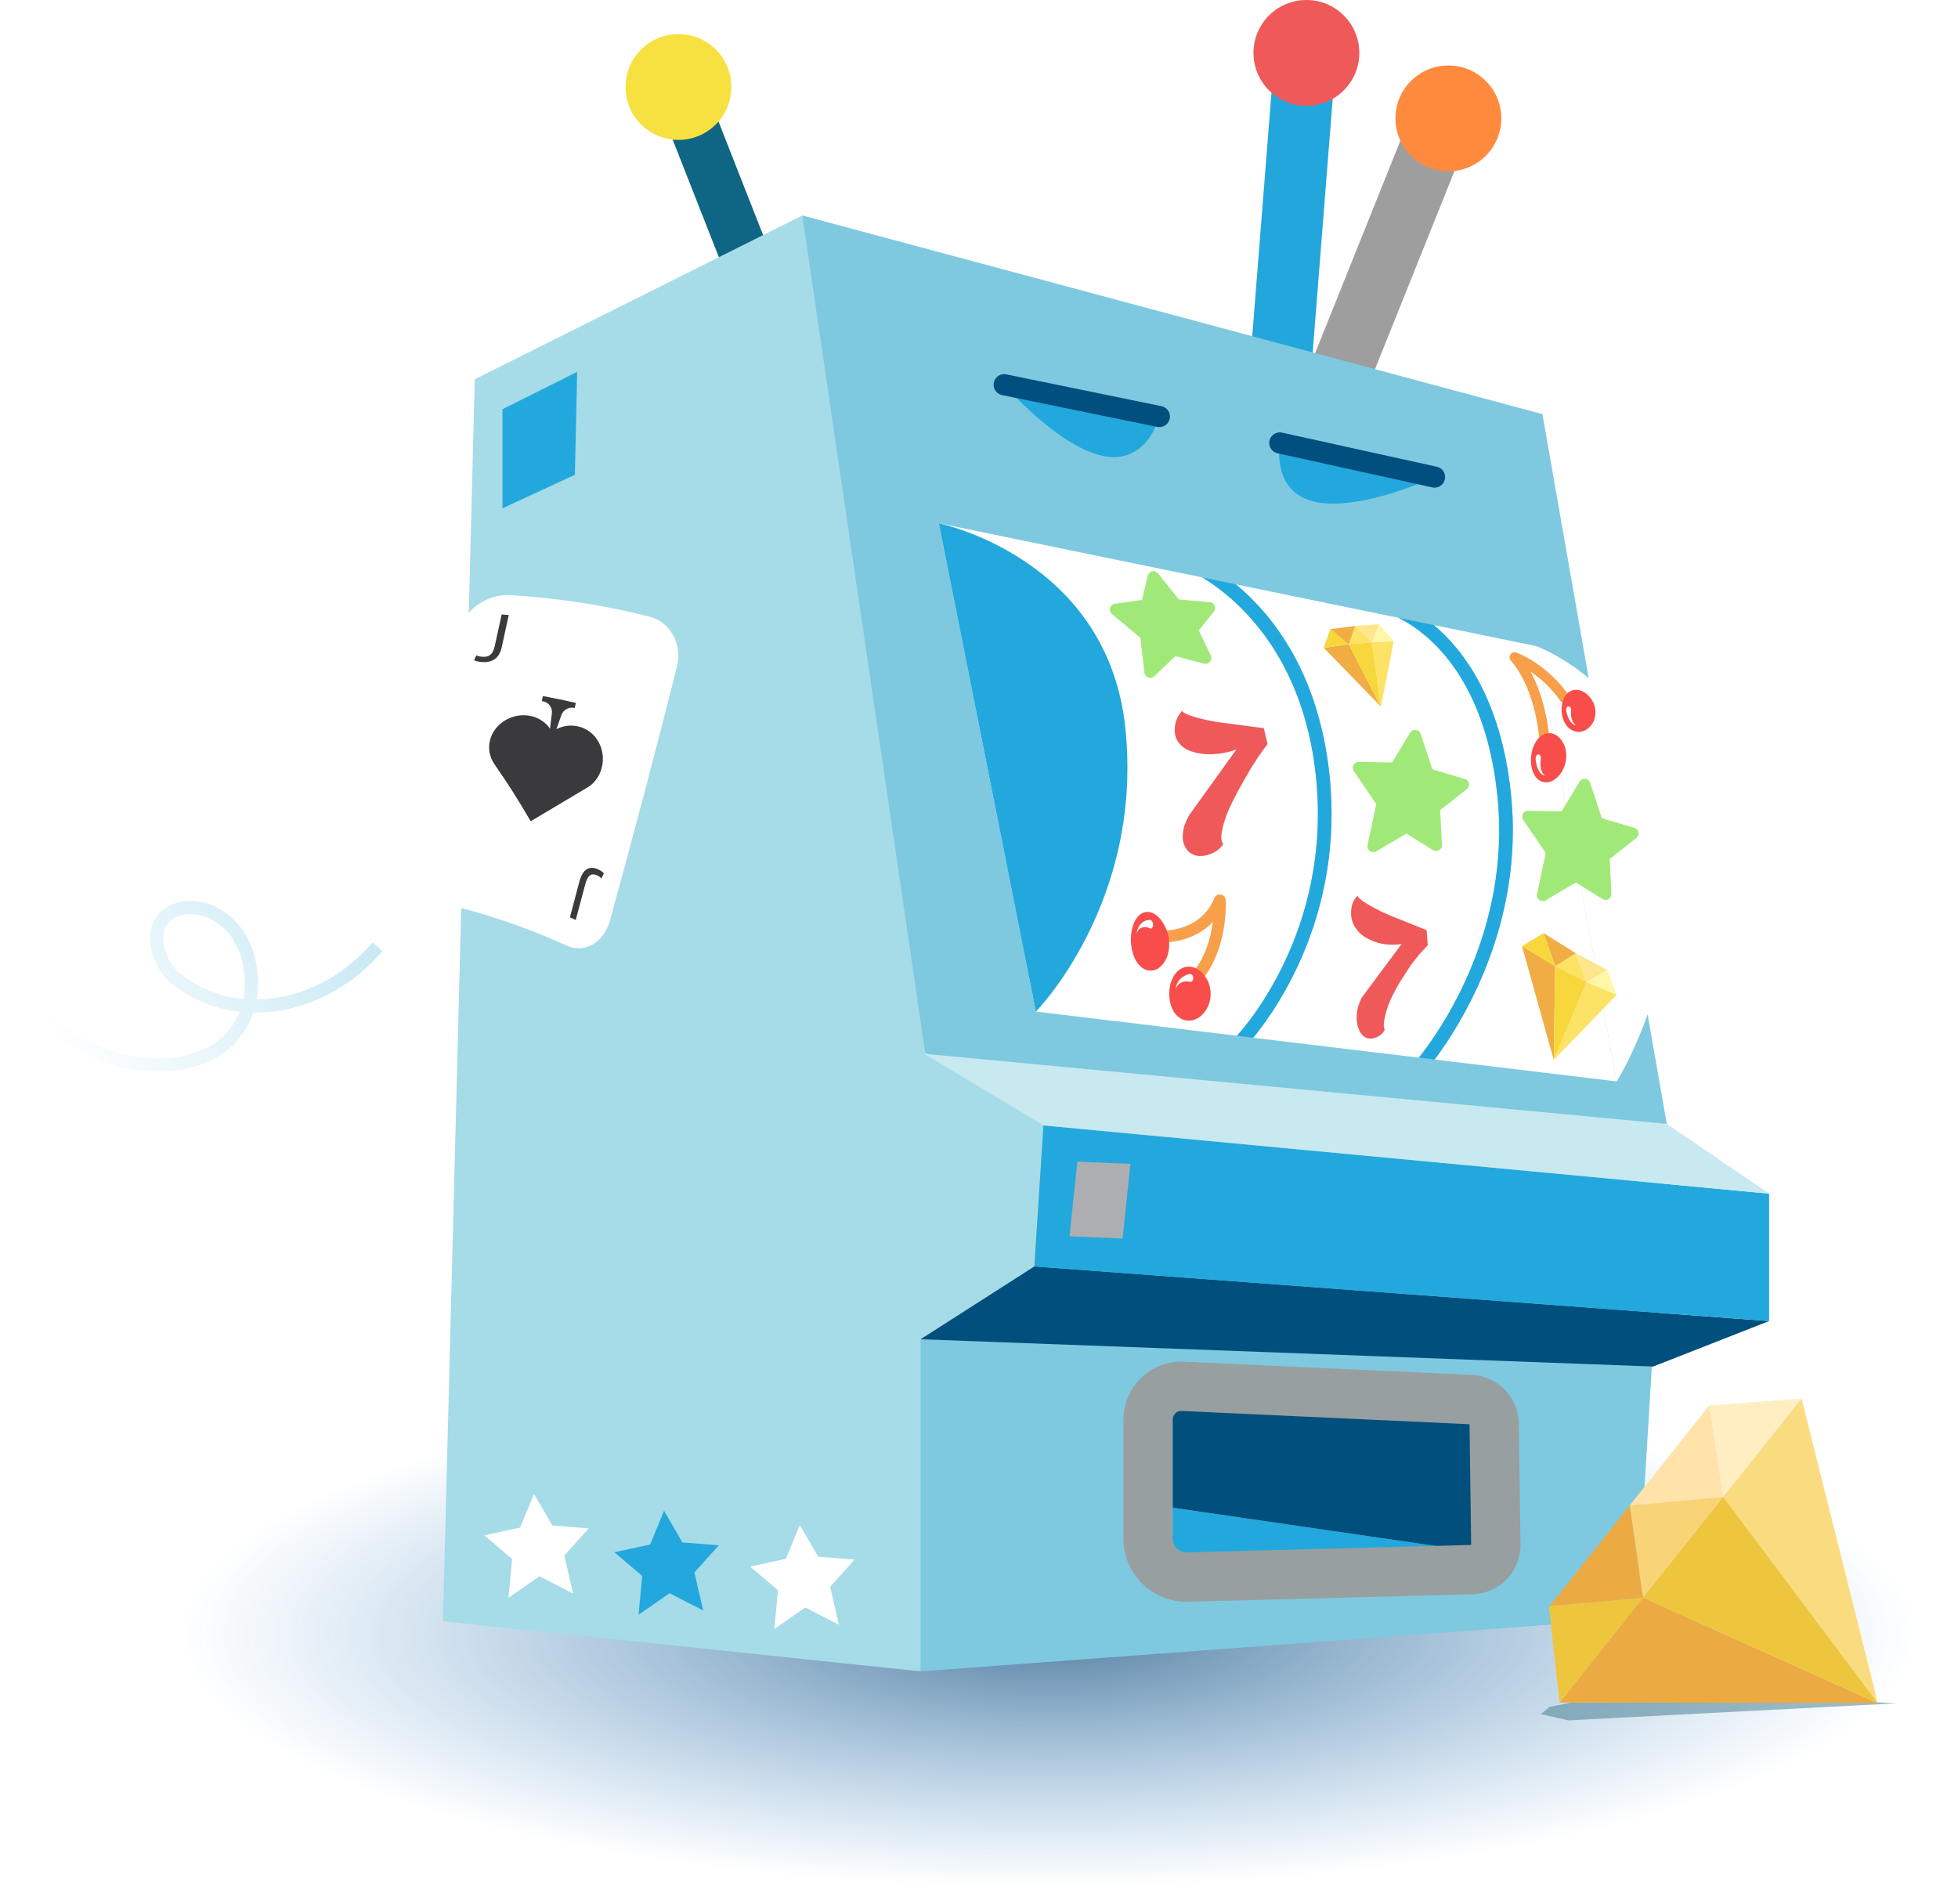 <svg width="364" height="354" fill="none" xmlns="http://www.w3.org/2000/svg"><g clip-path="url(#clip0_2096_2801)"><path opacity=".72" d="M195.012 353.468C314.864 353.468 412.024 331.172 412.024 303.669C412.024 276.167 314.864 253.871 195.012 253.871C75.159 253.871 -22 276.167 -22 303.669C-22 331.172 75.159 353.468 195.012 353.468Z" fill="url(#paint0_radial_2096_2801)"/><path d="M242.39 13.676L237.451 76.205" stroke="#23A6DC" stroke-width="11.441" stroke-miterlimit="10"/><path d="M245.197 79.235L267.653 23.27" stroke="#9E9E9E" stroke-width="11.441" stroke-miterlimit="10" stroke-linecap="round"/><path d="M128.176 21.383L149.151 74.769" stroke="#0E6684" stroke-width="9.16" stroke-miterlimit="10"/><path d="M242.863 19.673C248.296 19.673 252.7 15.269 252.7 9.837C252.7 4.404 248.296 0 242.863 0C237.43 0 233.027 4.404 233.027 9.837C233.027 15.269 237.43 19.673 242.863 19.673Z" fill="#EF5959"/><path d="M269.26 31.845C274.693 31.845 279.097 27.441 279.097 22.008C279.097 16.576 274.693 12.172 269.26 12.172C263.828 12.172 259.424 16.576 259.424 22.008C259.424 27.441 263.828 31.845 269.26 31.845Z" fill="#FF8A3E"/><path d="M126.128 26.009C131.56 26.009 135.964 21.605 135.964 16.172C135.964 10.74 131.56 6.336 126.128 6.336C120.695 6.336 116.291 10.74 116.291 16.172C116.291 21.605 120.695 26.009 126.128 26.009Z" fill="#F7E141"/><path d="M286.745 76.982L149.16 40.055L171.151 310.707L304.227 300.837L309.86 208.925L286.745 76.982Z" fill="#7EC9E0"/><path d="M88.263 70.503L149.159 40.055L171.996 195.68L193.986 209.212L192.295 235.432L171.15 248.964V310.707L82.342 301.403L88.263 70.503Z" fill="#A6DBE8"/><path d="M171.15 248.966L307.322 254.041L328.89 245.583L192.295 235.434L171.15 248.966Z" fill="#004F7D"/><path d="M193.986 209.215L328.89 221.902V245.584L192.295 235.434L193.986 209.215Z" fill="#23A8DD"/><path d="M244.327 141.863C241.35 120.905 229.695 111.136 223.555 107.355L174.533 97.273L192.573 188.052L229.932 192.543C232.173 190.09 248.471 171.102 244.319 141.855L244.327 141.863Z" fill="#fff"/><path d="M278.363 147.809C275.97 125.184 264.856 117.268 259.976 114.849L229.764 108.641C236.31 114.079 244.371 124.11 246.841 141.516C250.706 168.717 237.512 187.417 232.978 192.923L263.782 196.62C267.529 191.925 281.036 173.047 278.372 147.818L278.363 147.809Z" fill="#fff"/><path d="M280.892 147.548C283.463 171.856 271.571 190.489 266.708 196.967L300.565 201.036L285.619 120.119L266.555 116.203C272.222 120.965 279.056 130.184 280.892 147.548Z" fill="#fff"/><path d="M246.84 141.508C244.362 124.102 236.301 114.071 229.763 108.633L223.564 107.355C229.696 111.128 241.351 120.905 244.336 141.864 248.498 171.111 232.199 190.099 229.949 192.552L232.977 192.915C237.511 187.409 250.714 168.709 246.84 141.508zM280.892 147.55C279.056 130.194 272.231 120.967 266.556 116.205L259.975 114.852C264.856 117.271 275.978 125.187 278.363 147.812 281.027 173.042 267.52 191.928 263.773 196.614L266.699 196.969C271.563 190.482 283.446 171.858 280.883 147.55H280.892z" fill="#23A8DD"/><path d="M193.985 209.216L328.888 221.903L309.858 208.928L171.783 195.895L193.985 209.216Z" fill="#C7E9EF"/><path d="M174.533 97.281C174.533 97.281 205.903 103.667 209.21 135.342 212.593 167.761 192.573 188.06 192.573 188.06L174.533 97.281zM277.721 291.815H214.008V279.695L276.029 288.719 277.721 291.815z" fill="#23A8DD"/><path d="M285.618 120.117C285.618 120.117 308.463 128.38 310.772 157.01C312.768 181.75 300.554 201.034 300.554 201.034L285.609 120.117H285.618Z" fill="#fff"/><path d="M276.029 288.718L214.008 279.693V259.961H276.029V288.718Z" fill="#004F7D"/><path d="M213.439 263.879V286.073C213.439 290.074 216.737 293.279 220.73 293.178L273.642 291.791C276.137 291.723 278.116 289.668 278.083 287.173L277.778 264.675C277.744 262.264 275.841 260.293 273.431 260.183L219.892 257.714C216.382 257.553 213.439 260.353 213.439 263.871V263.879Z" stroke="#989FA0" stroke-width="9.174" stroke-miterlimit="10"/><path d="M255.295 157.334L261.461 153.697 266.976 157.106 266.62 150.094 272.008 145.848 265.428 143.903 263.077 136.781 259.406 142.846 252.572 142.727 257.012 149.257 255.295 157.334zM286.803 166.424L292.969 162.787 298.484 166.195 298.128 159.184 303.516 154.938 296.936 152.993 294.585 145.871 290.914 151.935 284.08 151.817 288.52 158.346 286.803 166.424zM213.836 124.93L218.2 120.769 224.104 122.317 221.575 117.047 224.814 113.013 218.606 112.497 214.436 107.262 213.202 112.489 207.416 113.309 213.032 118.02 213.836 124.93z" fill="#A0E978" stroke="#A0E978" stroke-width="2.175" stroke-linecap="round" stroke-linejoin="round"/><path d="M229.847 139.343C227.733 140.045 225.762 140.332 223.944 140.172 222.117 140.011 220.738 139.546 219.799 138.768 218.852 137.981 218.387 136.992 218.387 135.782 218.387 135.038 218.488 134.395 218.691 133.862 218.894 133.329 219.249 132.754 219.765 132.137 219.994 132.678 221.694 133.287 224.849 133.964 225.686 134.124 226.473 134.251 227.217 134.353L234.947 135.368 235.641 138.302 233.983 140.595 232.368 143.123 230.194 146.963C229.01 149.179 228.249 150.812 227.902 151.835 227.555 152.867 227.352 153.594 227.276 154 227.132 154.609 227.056 155.168 227.048 155.692 227.048 156.216 227.158 156.597 227.403 156.859 226.938 157.747 226.041 158.415 224.705 158.881 224.273 159.024 223.8 159.109 223.284 159.134 222.768 159.16 222.277 159.075 221.829 158.872 221.381 158.669 221.009 158.39 220.713 158.052 220.154 157.307 219.875 156.495 219.875 155.616 219.875 154.736 219.994 153.983 220.231 153.358 220.459 152.732 220.738 152.131 221.059 151.556L229.847 139.334V139.343zM260.558 175.5C258.774 175.737 257.158 175.619 255.687 175.111 254.206 174.596 253.09 173.885 252.329 172.946 251.551 171.999 251.162 170.933 251.17 169.766 251.17 169.047 251.263 168.447 251.432 167.965 251.601 167.491 251.914 167.017 252.371 166.535 252.566 167.11 254.02 168.074 256.71 169.419 257.42 169.758 258.089 170.054 258.715 170.307L265.202 172.912 265.43 175.712 263.806 177.463 262.25 179.467 260.203 182.622C259.129 184.483 258.444 185.878 258.122 186.792 257.801 187.705 257.607 188.356 257.53 188.729 257.387 189.278 257.302 189.794 257.26 190.276 257.226 190.767 257.285 191.139 257.437 191.41 257.057 192.179 256.406 192.704 255.467 192.974 255.171 193.059 254.841 193.084 254.486 193.051 254.13 193.017 253.809 192.873 253.504 192.619 253.2 192.366 252.955 192.061 252.76 191.697 252.388 190.911 252.202 190.09 252.21 189.245 252.219 188.399 252.312 187.688 252.49 187.113 252.667 186.547 252.879 186.005 253.124 185.498L260.558 175.5z" fill="#EF5959"/><path d="M287.116 137.576C287.116 137.576 286.608 127.96 281.576 122.191C281.576 122.191 286.837 124.052 290.803 129.702" stroke="#F89F4A" stroke-width="1.874" stroke-linecap="round" stroke-linejoin="round"/><path d="M290.304 137.644C291.531 139.285 291.455 141.991 290.085 143.843 288.681 145.772 286.549 146.017 285.365 144.258 284.206 142.414 284.41 139.335 285.772 137.525 287.1 135.8 289.112 135.918 290.313 137.644H290.304zM295.615 129.687C296.884 131.217 296.951 133.493 295.716 134.93 294.456 136.444 292.401 136.461 291.175 134.812 289.973 133.078 290.033 130.431 291.251 129.035 292.443 127.724 294.372 128.08 295.606 129.687H295.615z" fill="#F84D4A"/><path d="M286.438 141.025C286.438 141.025 286.438 141.076 286.421 141.16 286.413 141.253 286.396 141.397 286.388 141.566 286.371 141.905 286.379 142.37 286.455 142.801 286.531 143.233 286.709 143.622 286.887 143.85 287.064 144.087 287.233 144.163 287.233 144.18 287.233 144.163 287.047 144.18 286.802 144.044 286.548 143.918 286.235 143.613 286.015 143.182 285.795 142.75 285.652 142.235 285.576 141.829 285.542 141.626 285.516 141.448 285.499 141.321 285.491 141.186 285.483 141.11 285.483 141.11 285.449 140.721 285.635 140.34 285.905 140.255 286.168 140.171 286.413 140.408 286.455 140.788 286.455 140.873 286.455 140.957 286.455 141.033L286.438 141.025zM292.082 132.044C292.082 132.044 292.082 132.086 292.065 132.163 292.065 132.239 292.048 132.357 292.048 132.509 292.048 132.797 292.073 133.203 292.175 133.583 292.268 133.964 292.454 134.319 292.64 134.531 292.826 134.751 292.995 134.835 292.987 134.852 292.987 134.835 292.809 134.835 292.564 134.691 292.31 134.556 291.997 134.26 291.769 133.863 291.532 133.465 291.38 133 291.287 132.645 291.244 132.467 291.21 132.315 291.194 132.196 291.177 132.078 291.168 132.01 291.168 132.01 291.117 131.672 291.278 131.367 291.532 131.325 291.786 131.283 292.031 131.52 292.082 131.85 292.09 131.917 292.09 131.993 292.082 132.061V132.044z" fill="#fff"/><path d="M216.365 174.095C216.365 174.095 223.96 174.29 226.768 167.371C226.768 167.371 227.251 174.983 223.242 180.641" stroke="#F89F4A" stroke-width="2.189" stroke-linecap="round" stroke-linejoin="round"/><path d="M216.161 179.259C214.621 181.128 212.295 180.773 211.027 178.303 209.792 175.749 210.046 172.146 211.517 170.412 212.964 168.762 215.129 169.507 216.423 171.926 217.751 174.26 217.666 177.474 216.161 179.267V179.259zM223.9 188.187C222.31 190.2 219.79 190.301 218.335 188.254 216.923 186.131 217.075 182.757 218.606 180.887 220.103 179.103 222.463 179.39 223.934 181.378 225.44 183.281 225.448 186.258 223.892 188.187H223.9z" fill="#F84D4A"/><path d="M213.767 172.585C213.767 172.585 213.734 172.568 213.666 172.534 213.598 172.5 213.497 172.466 213.37 172.424 213.116 172.357 212.769 172.306 212.439 172.39 212.279 172.433 212.11 172.5 211.966 172.61 211.822 172.712 211.695 172.847 211.594 172.982 211.391 173.253 211.298 173.524 211.289 173.515 211.298 173.524 211.323 173.211 211.458 172.813 211.526 172.61 211.619 172.382 211.754 172.179 211.881 171.967 212.042 171.781 212.211 171.621 212.558 171.308 212.947 171.147 213.251 171.071 213.404 171.037 213.531 171.02 213.624 171.012 213.725 171.012 213.776 171.012 213.776 171.012 214.055 171.012 214.326 171.359 214.368 171.798 214.41 172.238 214.216 172.61 213.928 172.627 213.869 172.627 213.801 172.619 213.742 172.585H213.767zM221.187 182.521C221.187 182.521 221.145 182.513 221.077 182.496 221.001 182.479 220.891 182.462 220.756 182.454 220.485 182.437 220.105 182.454 219.749 182.589 219.572 182.665 219.394 182.75 219.25 182.877 219.098 182.995 218.963 183.139 218.861 183.282 218.65 183.57 218.565 183.832 218.557 183.824 218.565 183.824 218.582 183.536 218.717 183.147 218.785 182.953 218.878 182.724 219.013 182.513 219.14 182.293 219.309 182.098 219.487 181.921 219.851 181.574 220.265 181.354 220.587 181.227 220.747 181.168 220.891 181.126 220.993 181.1 221.103 181.083 221.162 181.067 221.162 181.067 221.466 181.007 221.762 181.286 221.83 181.684 221.889 182.081 221.695 182.462 221.382 182.53 221.314 182.547 221.246 182.538 221.179 182.53L221.187 182.521z" fill="#fff"/><path d="M282.945 175.891L288.848 197.035L289.119 179.604L282.945 175.891Z" fill="#EFAD43"/><path d="M287.013 173.507L286.954 173.465L282.945 175.892L289.119 179.605L287.013 173.507Z" fill="#F7D73C"/><path d="M288.848 197.033L300.571 184.913L294.955 182.57L288.848 197.033Z" fill="#FCE265"/><path d="M294.955 182.572L300.562 184.914L298.761 180.312L294.955 182.572Z" fill="#FFF7A7"/><path d="M294.955 182.57L292.942 177.199L289.119 179.601L294.955 182.57Z" fill="#FCE265"/><path d="M298.762 180.32V180.303L292.943 177.199L294.956 182.57L298.762 180.32Z" fill="#FFE68B"/><path d="M292.945 177.2L287.016 173.504L289.122 179.602L292.945 177.2Z" fill="#EFAD43"/><path d="M289.119 179.605L288.848 197.036L294.955 182.573L289.119 179.605Z" fill="#F7D73C"/><path d="M246.088 120.423L256.72 131.359L250.732 119.789L246.088 120.423Z" fill="#EFAD43"/><path d="M247.357 116.957L247.306 116.966L246.088 120.425L250.732 119.79L247.357 116.957Z" fill="#F7D73C"/><path d="M256.718 131.359L259.103 119.18L255.043 119.416L256.718 131.359Z" fill="#FCE265"/><path d="M255.043 119.416L259.103 119.18L256.354 116.059L255.043 119.416Z" fill="#FFF7A7"/><path d="M255.043 119.417L251.93 116.363L250.729 119.789L255.043 119.417Z" fill="#FCE265"/><path d="M256.356 116.059L256.347 116.051L251.932 116.364L255.045 119.417L256.356 116.059Z" fill="#FFE68B"/><path d="M251.931 116.363L247.355 116.955L250.73 119.789L251.931 116.363Z" fill="#EFAD43"/><path d="M250.729 119.79L256.717 131.361L255.043 119.418L250.729 119.79Z" fill="#F7D73C"/><path d="M106.868 88.268L93.412 94.493V76.081L107.299 69.137L106.868 88.268Z" fill="#23A8DD"/><path d="M208.694 230.248L198.832 229.817L200.287 215.938L210.149 216.369L208.694 230.248Z" fill="#ADAEB2"/><path d="M237.923 82.344L266.68 88.687C266.68 88.687 253.147 95.031 244.689 93.339 236.231 91.647 237.923 82.344 237.923 82.344zM215.528 77.432L186.678 71.519C186.678 71.519 196.456 82.819 204.871 84.722 213.287 86.617 215.528 77.432 215.528 77.432z" fill="#23A8DD"/><path d="M237.926 82.344L266.683 88.687M215.528 77.432L186.678 71.519" stroke="#004F7E" stroke-width="3.932" stroke-miterlimit="10" stroke-linecap="round"/><path d="M123.454 280.852L126.862 286.738L133.637 287.263L129.095 292.32L130.719 299.383L124.477 296.177L118.709 300.186L119.386 292.972L114.209 288.557L120.857 287.136L123.454 280.852Z" fill="#23A8DD"/><path d="M99.274 277.707L102.682 283.585 109.457 284.118 104.915 289.175 106.539 296.238 100.297 293.024 94.529 297.033 95.205 289.818 90.029 285.412 96.677 283.982 99.274 277.707zM148.691 283.516L152.1 289.394 158.874 289.927 154.333 294.985 155.957 302.047 149.715 298.833 143.946 302.842 144.623 295.628 139.447 291.221 146.095 289.792 148.691 283.516z" fill="#fff"/><g opacity=".5" filter="url(#filter0_f_2096_2801)"><path d="M352.593 316.654L291.538 319.815L286.461 318.66L288.081 317.309L291.935 316.543C291.935 316.543 306.889 316.648 317.905 316.226C337.024 315.492 352.594 316.662 352.594 316.662L352.593 316.654Z" fill="#3E778C"/></g><mask id="mask0_2096_2801" style="mask-type:luminance" maskUnits="userSpaceOnUse" x="282" y="259" width="68" height="59"><path d="M349.104 259.961H282.943V317.412H349.104V259.961Z" fill="#fff"/></mask><g mask="url(#mask0_2096_2801)"><path d="M320.356 278.259L334.921 259.961L317.781 261.283L320.356 278.259Z" fill="#FFEEC2"/><path d="M317.79 261.273L317.755 261.282L302.955 279.884L320.356 278.257L317.79 261.273Z" fill="#FFE3AB"/><path d="M289.93 316.507L349.104 316.603L305.443 297L289.93 316.507Z" fill="#ECAA42"/><path d="M288.121 298.53L287.973 298.722L289.931 316.506L305.444 297.008L288.121 298.53Z" fill="#EEC63D"/><path d="M349.105 316.603L334.914 259.961L320.357 278.259L349.105 316.603Z" fill="#FADC80"/><path d="M320.356 278.258L302.955 279.885L305.443 296.999L320.356 278.258Z" fill="#F8D476"/><path d="M302.956 279.887L288.121 298.532L305.444 297.001L302.956 279.887Z" fill="#ECAA42"/><path d="M305.443 297.008L349.104 316.602L320.356 278.258L305.443 297.008Z" fill="#EEC63D"/></g><path d="M94.955 110.629C103.961 111.197 112.592 112.564 120.747 114.638C124.64 115.611 126.888 119.852 125.867 123.864C121.965 139.323 117.821 155.094 113.379 171.163C112.22 175.332 108.614 177.313 105.204 175.734C98.029 172.445 90.26 169.797 82.01 167.864C78.092 166.928 75.468 163.247 76.319 159.488C79.628 144.909 82.739 130.673 85.687 116.826C86.439 113.26 90.658 110.37 94.955 110.629Z" fill="#fff"/><path d="M107.026 171.016C106.67 170.853 106.309 170.697 105.949 170.541 106.534 168.335 107.113 166.137 107.693 163.94 108.374 161.333 109.709 160.975 111.164 161.597 111.567 161.77 112.022 162.076 112.26 162.334 112.116 162.66 111.965 162.98 111.822 163.306 111.626 163.099 111.331 162.878 110.962 162.717 109.987 162.299 109.271 162.575 108.767 164.5 108.195 166.67 107.615 168.836 107.038 171.014L107.026 171.016zM93.248 114.234C93.694 114.263 94.135 114.3 94.581 114.329 94.152 116.303 93.723 118.277 93.288 120.259 92.768 122.627 91.283 123.209 89.514 123.069 89.026 123.022 88.451 122.896 88.137 122.75 88.266 122.446 88.406 122.14 88.535 121.837 88.796 121.948 89.167 122.056 89.62 122.09 90.811 122.188 91.607 121.792 91.986 120.054 92.408 118.108 92.832 116.173 93.256 114.239L93.248 114.234zM91.927 142.086C94.27 145.427 96.505 148.945 98.624 152.622 98.633 152.607 98.659 152.602 98.677 152.592 98.692 152.602 98.697 152.627 98.706 152.644 102.228 150.531 105.717 148.45 109.187 146.398 111.94 144.785 112.918 140.917 111.278 137.93 109.638 134.943 105.897 134.018 103.049 135.772 102.904 135.859 102.759 135.946 102.622 136.037 102.53 135.9 102.443 135.755 102.352 135.618 100.569 132.827 96.675 132.145 93.769 134.002 90.856 135.854 90.073 139.432 91.939 142.083L91.927 142.086z" fill="#3A3A3C"/><path d="M102.965 136.904C103.426 135.591 103.893 134.269 104.354 132.955C104.707 131.948 105.783 131.362 106.837 131.615C106.91 131.296 106.986 130.99 107.06 130.672C105.046 130.205 103.002 129.783 100.932 129.398C100.864 129.709 100.788 130.015 100.719 130.326C100.787 130.339 100.854 130.352 100.921 130.365C101.997 130.568 102.72 131.521 102.596 132.574C102.431 133.947 102.266 135.319 102.103 136.704C102.395 136.77 102.686 136.836 102.977 136.902L102.965 136.904Z" fill="#3A3A3C"/><path d="M70.174 175.996C60.812 187.098 44.318 191.174 32.695 181.926C29.789 179.614 27.867 174.293 30.073 171.11C30.89 169.928 32.119 169.292 33.351 168.974C37.52 167.879 42.182 170.171 44.696 174.547C47.21 178.924 47.418 185.117 45.209 189.608C42.578 194.952 37.261 197.287 32.208 197.83C23.193 198.804 13.824 195.122 6.777 187.827" stroke="url(#paint1_linear_2096_2801)" stroke-width="2.45" stroke-miterlimit="10"/></g><defs><radialGradient id="paint0_radial_2096_2801" cx="0" cy="0" r="1" gradientUnits="userSpaceOnUse" gradientTransform="matrix(162.457 0 0 47.185 195.012 303.668)"><stop stop-color="#164F7E"/><stop offset="1" stop-color="#3285C9" stop-opacity="0"/></radialGradient><linearGradient id="paint1_linear_2096_2801" x1="64.279" y1="165.75" x2="12.469" y2="198.533" gradientUnits="userSpaceOnUse"><stop stop-color="#C7E9F4"/><stop offset=".99" stop-color="#C7E9F4" stop-opacity="0"/></linearGradient><clipPath id="clip0_2096_2801"><path fill="#fff" d="M0 0H364V354H0z"/></clipPath><filter id="filter0_f_2096_2801" x="282.461" y="311.984" width="74.133" height="11.832" filterUnits="userSpaceOnUse" color-interpolation-filters="sRGB"><feFlood flood-opacity="0" result="BackgroundImageFix"/><feBlend in="SourceGraphic" in2="BackgroundImageFix" result="shape"/><feGaussianBlur stdDeviation="2" result="effect1_foregroundBlur_2096_2801"/></filter></defs></svg>
